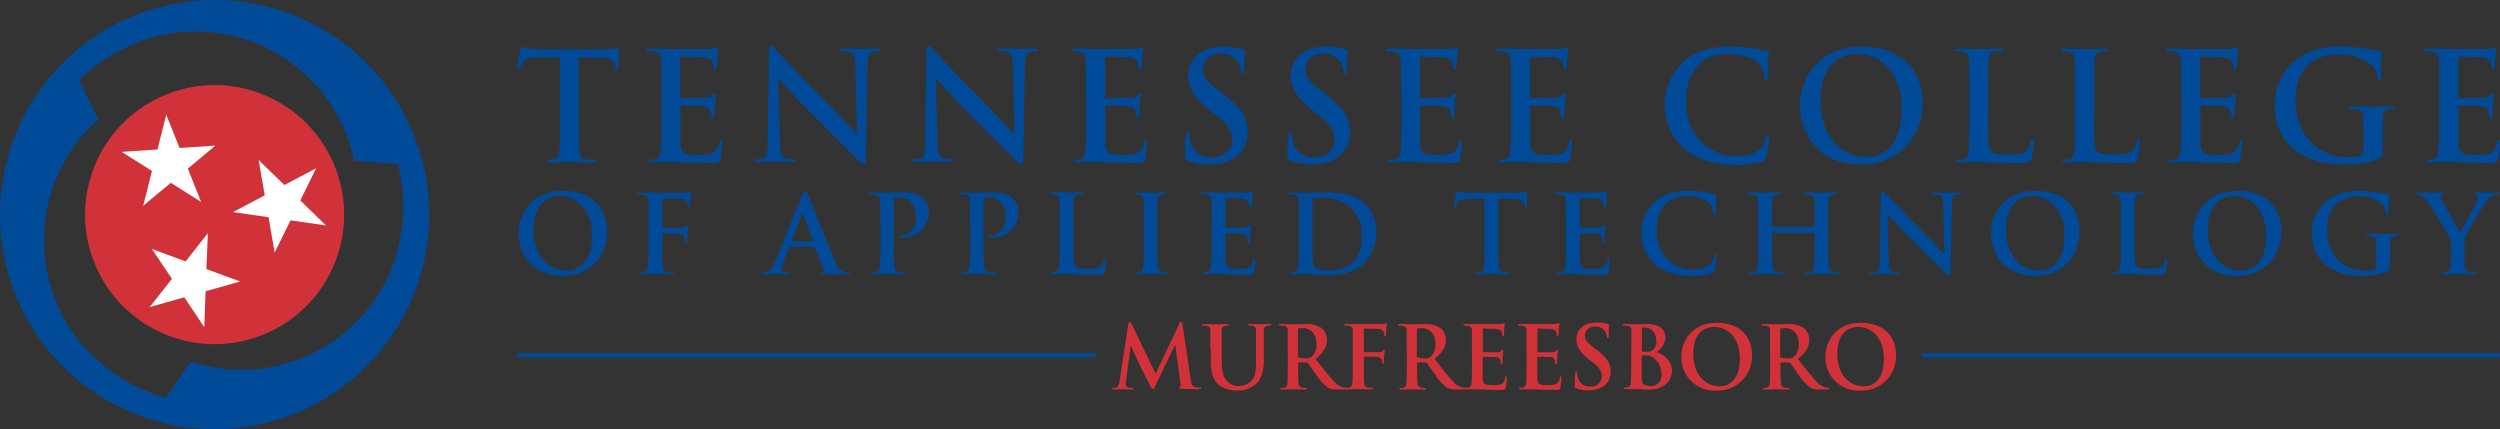 <svg id="Layer_1" data-name="Layer 1" xmlns="http://www.w3.org/2000/svg" viewBox="0 0 605.75 104.01">
    <rect x="0" y="0" width="605.75" height="104.01" fill="#333333" stroke="none"/>
    <defs>
        <style>
            .cls-1 {
                fill: #d13239;
            }

            .cls-2 {
                fill: #004a97;
            }

            .cls-3 {
                fill: #fff;
            }
        </style>
    </defs>
    <title>logo-murfreesboro</title>
    <path class="cls-1"
        d="M370.25,358.23a0.52,0.52,0,0,1,.36-0.54c0.17,0,.29.1,0.56,0.65l5.72,11.81,5.69-12a0.65,0.65,0,0,1,.46-0.5c0.19,0,.31.21,0.38,0.65l1.91,12.94c0.19,1.32.4,1.93,1,2.11a4.18,4.18,0,0,0,1.3.21c0.19,0,.33,0,0.33.15s-0.25.23-.54,0.23c-0.52,0-3.41-.06-4.25-0.12-0.48,0-.61-0.1-0.61-0.23a0.28,0.28,0,0,1,.23-0.23,0.9,0.9,0,0,0,.1-0.9l-1.26-9.21h-0.08l-4.56,9.5c-0.48,1-.59,1.17-0.77,1.17a2,2,0,0,1-.73-1c-0.5-1-2.16-4.17-2.41-4.75s-1.44-3.08-2.18-4.65h-0.08l-1.09,8.33a8.25,8.25,0,0,0-.06,1,0.68,0.68,0,0,0,.63.67,4,4,0,0,0,.88.1c0.17,0,.31,0,0.31.15s-0.19.23-.5,0.23c-0.88,0-1.82-.06-2.2-0.06s-1.4.06-2.07,0.06c-0.21,0-.38,0-0.38-0.23s0.13-.15.33-0.15a2.7,2.7,0,0,0,.63-0.06c0.59-.13.75-0.94,0.86-1.65Z"
        transform="translate(-96.88 -279.63)" />
    <path class="cls-1"
        d="M390.14,364.22c0-3.18,0-3.77,0-4.44a1,1,0,0,0-.9-1.19,4.28,4.28,0,0,0-.82-0.06c-0.23,0-.36,0-0.36-0.19s0.15-.19.46-0.19c1.11,0,2.43.06,3.06,0.06s1.82-.06,2.58-0.06c0.31,0,.46,0,0.46.19s-0.13.19-.33,0.19a3.14,3.14,0,0,0-.61.06,1,1,0,0,0-.77,1.19c0,0.67,0,1.26,0,4.44v2.93c0,3,.61,4.31,1.63,5.15a3.87,3.87,0,0,0,2.62.86A4.1,4.1,0,0,0,400,372c1.15-1.15,1.21-3,1.21-5.19v-2.62c0-3.18,0-3.77,0-4.44a1,1,0,0,0-.9-1.19,4,4,0,0,0-.75-0.06c-0.23,0-.36,0-0.36-0.19s0.15-.19.44-0.19c1.07,0,2.39.06,2.41,0.06,0.25,0,1.57-.06,2.39-0.06,0.29,0,.44,0,0.44.19s-0.13.19-.38,0.19a3.14,3.14,0,0,0-.61.06,1,1,0,0,0-.78,1.19c0,0.67,0,1.26,0,4.44v2.24c0,2.32-.23,4.79-2,6.3a6.24,6.24,0,0,1-4.35,1.51,6.73,6.73,0,0,1-4.65-1.44c-1.07-1-1.86-2.51-1.86-5.55v-3.06Z"
        transform="translate(-96.88 -279.63)" />
    <path class="cls-1"
        d="M408.88,364.22c0-3.18,0-3.77,0-4.44a1,1,0,0,0-.9-1.19,4.29,4.29,0,0,0-.82-0.06c-0.23,0-.36,0-0.36-0.19s0.15-.19.46-0.19c1.11,0,2.43.06,2.87,0.06,0.71,0,2.3-.06,3-0.06a6.7,6.7,0,0,1,3.85.9,3.63,3.63,0,0,1,1.42,2.87c0,1.55-.65,3-2.76,4.69,1.86,2.34,3.31,4.21,4.54,5.51a4.16,4.16,0,0,0,2.34,1.42,3.29,3.29,0,0,0,.59.06c0.17,0,.25.06,0.25,0.17s-0.15.21-.4,0.21h-2a4.26,4.26,0,0,1-2.24-.4,10.11,10.11,0,0,1-2.87-3.08c-0.84-1.15-1.8-2.58-2.07-2.89a0.44,0.44,0,0,0-.38-0.15l-1.82,0a0.15,0.15,0,0,0-.17.17v0.29c0,1.95,0,3.6.11,4.48a1,1,0,0,0,.82,1.15,9.57,9.57,0,0,0,1,.08c0.17,0,.25.06,0.25,0.17s-0.15.21-.42,0.21c-1.21,0-2.76-.06-3.08-0.06s-1.72.06-2.55,0.06c-0.27,0-.42-0.06-0.42-0.21s0.08-.17.33-0.17a3.41,3.41,0,0,0,.75-0.08,1.12,1.12,0,0,0,.61-1.15c0.1-.88.1-2.53,0.1-4.46v-3.68Zm2.47,1.65a0.32,0.32,0,0,0,.19.38,5.51,5.51,0,0,0,1.59.21,2.09,2.09,0,0,0,1.49-.36,3.69,3.69,0,0,0,1.24-3.14c0-3-2-3.83-3.2-3.83a4.6,4.6,0,0,0-1.11.08,0.25,0.25,0,0,0-.19.29v6.36Z"
        transform="translate(-96.88 -279.63)" />
    <path class="cls-1"
        d="M427.33,367.9c0,2,0,3.58.11,4.46a1,1,0,0,0,.82,1.15,8.77,8.77,0,0,0,1,.08c0.27,0,.36.06,0.36,0.17s-0.15.21-.46,0.21c-1.32,0-2.64-.06-3.18-0.06s-1.86.06-2.66,0.06c-0.29,0-.44,0-0.44-0.21s0.08-.17.31-0.17a3.41,3.41,0,0,0,.75-0.08,1.12,1.12,0,0,0,.61-1.15c0.1-.88.1-2.45,0.1-4.46v-3.68c0-3.18,0-3.77,0-4.44a1,1,0,0,0-.9-1.19,4.28,4.28,0,0,0-.82-0.06c-0.21,0-.36,0-0.36-0.17s0.17-.21.48-0.21l1.7,0,1.32,0c0.8,0,5,0,5.53,0a4.05,4.05,0,0,0,.86-0.08,1.32,1.32,0,0,1,.33-0.13,0.17,0.17,0,0,1,.15.19c0,0.15-.11.4-0.17,0.94,0,0.21-.06,1.44-0.1,1.7s-0.06.29-.21,0.29-0.19-.1-0.21-0.33a2.06,2.06,0,0,0-.12-0.79,1.51,1.51,0,0,0-1.38-.63l-3.22-.06c-0.12,0-.19.06-0.19,0.29v5.23c0,0.13,0,.19.15,0.19l2.68,0c0.36,0,.65,0,0.94,0a1.1,1.1,0,0,0,.9-0.38,0.36,0.36,0,0,1,.27-0.21c0.08,0,.13.06,0.13,0.19s-0.1.65-.17,1.3c0,0.42-.08,1.38-0.08,1.53s0,0.4-.21.4-0.17-.15-0.17-0.29a2.3,2.3,0,0,0-.13-0.65,1.23,1.23,0,0,0-1.07-.75c-0.52-.06-2.74-0.06-3.1-0.06-0.1,0-.15,0-0.15.19v1.7Z"
        transform="translate(-96.88 -279.63)" />
    <path class="cls-1"
        d="M437.71,364.22c0-3.18,0-3.77,0-4.44a1,1,0,0,0-.9-1.19,4.28,4.28,0,0,0-.82-0.06c-0.23,0-.36,0-0.36-0.19s0.15-.19.46-0.19c1.11,0,2.43.06,2.87,0.06,0.71,0,2.3-.06,3-0.06a6.69,6.69,0,0,1,3.85.9,3.63,3.63,0,0,1,1.42,2.87c0,1.55-.65,3-2.76,4.69,1.86,2.34,3.31,4.21,4.54,5.51a4.17,4.17,0,0,0,2.34,1.42,3.29,3.29,0,0,0,.59.06c0.17,0,.25.06,0.25,0.17s-0.15.21-.4,0.21h-2a4.26,4.26,0,0,1-2.24-.4,10.11,10.11,0,0,1-2.87-3.08c-0.84-1.15-1.8-2.58-2.07-2.89a0.44,0.44,0,0,0-.38-0.15l-1.82,0a0.15,0.15,0,0,0-.17.17v0.29c0,1.95,0,3.6.11,4.48a1,1,0,0,0,.82,1.15,9.57,9.57,0,0,0,1,.08c0.17,0,.25.06,0.25,0.17s-0.15.21-.42,0.21c-1.21,0-2.76-.06-3.08-0.06s-1.72.06-2.55,0.06c-0.27,0-.42-0.06-0.42-0.21s0.08-.17.33-0.17a3.42,3.42,0,0,0,.75-0.08,1.12,1.12,0,0,0,.61-1.15c0.1-.88.1-2.53,0.1-4.46v-3.68Zm2.47,1.65a0.32,0.32,0,0,0,.19.38,5.53,5.53,0,0,0,1.59.21,2.09,2.09,0,0,0,1.49-.36,3.69,3.69,0,0,0,1.23-3.14c0-3-2-3.83-3.2-3.83a4.62,4.62,0,0,0-1.11.08,0.25,0.25,0,0,0-.19.29v6.36Z"
        transform="translate(-96.88 -279.63)" />
    <path class="cls-1"
        d="M453.52,364.22c0-3.18,0-3.77,0-4.44a1,1,0,0,0-.9-1.19,4.28,4.28,0,0,0-.82-0.06c-0.23,0-.36,0-0.36-0.19s0.15-.19.46-0.19l1.7,0,1.32,0c0.67,0,4.84,0,5.23,0a8.11,8.11,0,0,0,.9-0.12,1.93,1.93,0,0,1,.33-0.08c0.11,0,.13.08,0.13,0.19a13.53,13.53,0,0,0-.17,1.36c0,0.21-.06,1.13-0.1,1.38a0.23,0.23,0,0,1-.21.23c-0.15,0-.19-0.1-0.19-0.29a2.23,2.23,0,0,0-.13-0.75c-0.15-.38-0.36-0.63-1.4-0.75-0.36,0-2.55-.08-3-0.08-0.1,0-.15.06-0.15,0.21v5.3c0,0.15,0,.23.15,0.23,0.46,0,2.87,0,3.35,0a1.46,1.46,0,0,0,1-.31,0.59,0.59,0,0,1,.34-0.27,0.14,0.14,0,0,1,.15.17c0,0.13-.08.46-0.17,1.53,0,0.42-.08,1.26-0.08,1.4s0,0.4-.19.4a0.17,0.17,0,0,1-.19-0.19,5.65,5.65,0,0,0-.08-0.75,1.13,1.13,0,0,0-1.17-.82c-0.4,0-2.47-.06-3-0.06-0.11,0-.13.08-0.13,0.21v1.65c0,0.71,0,2.64,0,3.25,0,1.44.38,1.76,2.51,1.76a5.31,5.31,0,0,0,2-.25,1.77,1.77,0,0,0,.94-1.55c0-.23.08-0.31,0.23-0.31s0.17,0.17.17,0.38a16.42,16.42,0,0,1-.27,2.32c-0.15.55-.33,0.55-1.13,0.55-1.57,0-2.72,0-3.62-.06s-1.55-.06-2.18-0.06c-0.23,0-.69,0-1.19,0s-1,0-1.44,0-0.42-.06-0.42-0.21,0.08-.17.33-0.17a3.41,3.41,0,0,0,.75-0.08,1.12,1.12,0,0,0,.61-1.15c0.1-.88.1-2.53,0.1-4.46v-3.68Z"
        transform="translate(-96.88 -279.63)" />
    <path class="cls-1"
        d="M466.75,364.22c0-3.18,0-3.77,0-4.44a1,1,0,0,0-.9-1.19,4.28,4.28,0,0,0-.82-0.06c-0.23,0-.36,0-0.36-0.19s0.15-.19.46-0.19l1.7,0,1.32,0c0.67,0,4.83,0,5.23,0a8.11,8.11,0,0,0,.9-0.12,1.93,1.93,0,0,1,.34-0.08c0.11,0,.13.08,0.13,0.19a13.39,13.39,0,0,0-.17,1.36c0,0.21-.06,1.13-0.11,1.38a0.23,0.23,0,0,1-.21.23c-0.15,0-.19-0.1-0.19-0.29a2.23,2.23,0,0,0-.13-0.75c-0.15-.38-0.36-0.63-1.4-0.75-0.36,0-2.55-.08-3-0.08-0.1,0-.15.06-0.15,0.21v5.3c0,0.15,0,.23.15,0.23,0.46,0,2.87,0,3.35,0a1.46,1.46,0,0,0,1-.31,0.59,0.59,0,0,1,.33-0.27,0.14,0.14,0,0,1,.15.17c0,0.13-.08.46-0.17,1.53,0,0.42-.08,1.26-0.08,1.4s0,0.4-.19.4a0.17,0.17,0,0,1-.19-0.19,5.65,5.65,0,0,0-.08-0.75,1.13,1.13,0,0,0-1.17-.82c-0.4,0-2.47-.06-3-0.06-0.1,0-.12.08-0.12,0.21v1.65c0,0.71,0,2.64,0,3.25,0,1.44.38,1.76,2.51,1.76a5.31,5.31,0,0,0,2-.25,1.77,1.77,0,0,0,.94-1.55c0-.23.08-0.31,0.23-0.31s0.17,0.17.17,0.38a16.42,16.42,0,0,1-.27,2.32c-0.15.55-.33,0.55-1.13,0.55-1.57,0-2.72,0-3.62-.06s-1.55-.06-2.18-0.06c-0.23,0-.69,0-1.19,0s-1,0-1.44,0-0.42-.06-0.42-0.21,0.08-.17.33-0.17a3.42,3.42,0,0,0,.75-0.08,1.12,1.12,0,0,0,.61-1.15c0.1-.88.1-2.53,0.1-4.46v-3.68Z"
        transform="translate(-96.88 -279.63)" />
    <path class="cls-1"
        d="M478.83,373.72a0.58,0.58,0,0,1-.4-0.71c0-1.15.08-2.41,0.11-2.74s0.08-.54.25-0.54,0.21,0.19.21,0.36a4.43,4.43,0,0,0,.19,1.07,2.89,2.89,0,0,0,3,2.11,2.54,2.54,0,0,0,2.8-2.39c0-1-.31-2-2.05-3.35l-1-.75c-2.3-1.8-3.1-3.27-3.1-5,0-2.3,1.93-4,4.84-4a10.13,10.13,0,0,1,2.78.36,0.28,0.28,0,0,1,.29.25c0,0.27-.08.88-0.08,2.51,0,0.46-.06.63-0.23,0.63s-0.21-.13-0.21-0.38a2.53,2.53,0,0,0-.54-1.38,2.65,2.65,0,0,0-2.28-1,2.2,2.2,0,0,0-2.49,2.16c0,1,.48,1.7,2.22,3l0.59,0.44c2.53,1.91,3.43,3.35,3.43,5.34a4.22,4.22,0,0,1-2,3.64,6,6,0,0,1-3.33.86A7.25,7.25,0,0,1,478.83,373.72Z"
        transform="translate(-96.88 -279.63)" />
    <path class="cls-1"
        d="M492.17,364.22c0-3.18,0-3.77,0-4.44a1,1,0,0,0-.9-1.19,4.28,4.28,0,0,0-.82-0.06c-0.23,0-.36,0-0.36-0.19s0.15-.19.46-0.19c1.11,0,2.43.06,2.85,0.06,1,0,1.84-.06,2.55-0.06,3.79,0,4.46,2,4.46,3.14a4.56,4.56,0,0,1-2.13,3.66C500,365.54,502,367,502,369.47c0,2.24-1.74,4.56-5.59,4.56-0.25,0-.86,0-1.46-0.06s-1.26-.06-1.57-0.06-0.69,0-1.19,0-1,0-1.44,0-0.42-.06-0.42-0.21,0.08-.17.33-0.17a3.42,3.42,0,0,0,.75-0.08,1.12,1.12,0,0,0,.61-1.15c0.1-.88.1-2.53,0.1-4.46v-3.68Zm2.51,0.36a0.19,0.19,0,0,0,.15.23,5.11,5.11,0,0,0,1,.06,2.13,2.13,0,0,0,1.51-.4,2.73,2.73,0,0,0,.86-2.22c0-1.4-.82-3.24-2.62-3.24a3.47,3.47,0,0,0-.69,0c-0.15,0-.19.13-0.19,0.36v5.17Zm2.76,1.67a3,3,0,0,0-1.74-.5c-0.38,0-.59,0-0.9,0a0.12,0.12,0,0,0-.13.15v5c0,1.38.06,1.74,0.73,2a3.76,3.76,0,0,0,1.53.25,2.44,2.44,0,0,0,2.53-2.68A5,5,0,0,0,497.44,366.25Z"
        transform="translate(-96.88 -279.63)" />
    <path class="cls-1"
        d="M504.27,366.06c0-3.58,2.37-8.21,8.65-8.21,5.21,0,8.46,3,8.46,7.83a8.28,8.28,0,0,1-8.67,8.58A8,8,0,0,1,504.27,366.06Zm14.17,0.4c0-4.69-2.7-7.6-6.13-7.6-2.41,0-5.15,1.34-5.15,6.55,0,4.35,2.41,7.81,6.43,7.81C515,373.22,518.44,372.51,518.44,366.46Z"
        transform="translate(-96.88 -279.63)" />
    <path class="cls-1"
        d="M525.75,364.22c0-3.18,0-3.77,0-4.44a1,1,0,0,0-.9-1.19,4.28,4.28,0,0,0-.82-0.06c-0.23,0-.36,0-0.36-0.19s0.15-.19.46-0.19c1.11,0,2.43.06,2.87,0.06,0.71,0,2.3-.06,3-0.06a6.69,6.69,0,0,1,3.85.9,3.63,3.63,0,0,1,1.42,2.87c0,1.55-.65,3-2.76,4.69,1.86,2.34,3.31,4.21,4.54,5.51a4.17,4.17,0,0,0,2.34,1.42,3.29,3.29,0,0,0,.59.06c0.17,0,.25.06,0.25,0.17s-0.15.21-.4,0.21h-2a4.26,4.26,0,0,1-2.24-.4,10.11,10.11,0,0,1-2.87-3.08c-0.84-1.15-1.8-2.58-2.07-2.89a0.44,0.44,0,0,0-.38-0.15l-1.82,0a0.15,0.15,0,0,0-.17.17v0.29c0,1.95,0,3.6.11,4.48a1,1,0,0,0,.82,1.15,9.57,9.57,0,0,0,1,.08c0.17,0,.25.06,0.25,0.17s-0.15.21-.42,0.21c-1.21,0-2.76-.06-3.08-0.06s-1.72.06-2.55,0.06c-0.27,0-.42-0.06-0.42-0.21s0.08-.17.33-0.17a3.41,3.41,0,0,0,.75-0.08,1.12,1.12,0,0,0,.61-1.15c0.1-.88.1-2.53,0.1-4.46v-3.68Zm2.47,1.65a0.32,0.32,0,0,0,.19.38,5.53,5.53,0,0,0,1.59.21,2.09,2.09,0,0,0,1.49-.36,3.69,3.69,0,0,0,1.23-3.14c0-3-2-3.83-3.2-3.83a4.62,4.62,0,0,0-1.11.08,0.25,0.25,0,0,0-.19.29v6.36Z"
        transform="translate(-96.88 -279.63)" />
    <path class="cls-1"
        d="M539.17,366.06c0-3.58,2.37-8.21,8.65-8.21,5.21,0,8.46,3,8.46,7.83a8.28,8.28,0,0,1-8.67,8.58A8,8,0,0,1,539.17,366.06Zm14.17,0.4c0-4.69-2.7-7.6-6.13-7.6-2.41,0-5.15,1.34-5.15,6.55,0,4.35,2.41,7.81,6.43,7.81C550,373.22,553.34,372.51,553.34,366.46Z"
        transform="translate(-96.88 -279.63)" />
    <path class="cls-2"
        d="M232.49,293.48l-5.42.15c-2.11.07-3,.25-3.53,1.06a4.29,4.29,0,0,0-.62,1.28,0.44,0.44,0,0,1-.4.44c-0.25,0-.33-0.18-0.33-0.58,0-.58.69-3.9,0.76-4.19,0.11-.47.22-0.69,0.44-0.69a8.48,8.48,0,0,0,1.56.44c1.06,0.11,2.44.18,3.64,0.18H243a17.52,17.52,0,0,0,2.51-.18,8.9,8.9,0,0,1,1-.18c0.25,0,.29.22,0.29,0.76,0,0.76-.11,3.28-0.11,4.22,0,0.36-.11.58-0.33,0.58S246,296.58,246,296l0-.4c-0.07-.95-1.06-2-4.3-2l-4.59-.11v14.93c0,3.35,0,6.22.18,7.79,0.11,1,.33,1.82,1.42,2a15.27,15.27,0,0,0,1.86.15c0.4,0,.58.11,0.58,0.29s-0.29.36-.69,0.36c-2.4,0-4.7-.11-5.72-0.11-0.84,0-3.13.11-4.59,0.11-0.47,0-.73-0.11-0.73-0.36s0.15-.29.58-0.29a5.9,5.9,0,0,0,1.31-.15c0.73-.15.95-0.95,1.06-2,0.18-1.53.18-4.4,0.18-7.75V293.48Z"
        transform="translate(-96.88 -279.63)" />
    <path class="cls-2"
        d="M257.14,302c0-5.54,0-6.55-.07-7.72s-0.37-1.82-1.57-2.08a7.41,7.41,0,0,0-1.42-.11c-0.4,0-.62-0.07-0.62-0.33s0.25-.33.8-0.33c1,0,2,0,2.95,0s1.79,0.07,2.29.07c1.16,0,8.41,0,9.1,0a14.2,14.2,0,0,0,1.57-.22,3.48,3.48,0,0,1,.58-0.15c0.18,0,.22.15,0.22,0.33a22.62,22.62,0,0,0-.29,2.37c0,0.37-.11,2-0.18,2.4a0.39,0.39,0,0,1-.36.4c-0.25,0-.33-0.18-0.33-0.51a3.92,3.92,0,0,0-.22-1.31c-0.25-.65-0.62-1.09-2.44-1.31-0.62-.07-4.44-0.14-5.17-0.14-0.18,0-.25.11-0.25,0.36V303c0,0.25,0,.4.25,0.4,0.8,0,5,0,5.83-.07a2.54,2.54,0,0,0,1.75-.55,1,1,0,0,1,.58-0.47,0.24,0.24,0,0,1,.25.29c0,0.22-.15.8-0.29,2.66,0,0.73-.15,2.18-0.15,2.44s0,0.69-.33.69a0.29,0.29,0,0,1-.33-0.33,9.65,9.65,0,0,0-.15-1.31c-0.18-.73-0.69-1.27-2-1.42-0.69-.07-4.3-0.11-5.17-0.11-0.18,0-.22.15-0.22,0.37v2.88c0,1.24,0,4.59,0,5.64,0.07,2.51.66,3.06,4.37,3.06a9.29,9.29,0,0,0,3.42-.43c0.95-.44,1.38-1.2,1.64-2.7,0.07-.4.14-0.55,0.4-0.55s0.29,0.29.29,0.66a28.5,28.5,0,0,1-.47,4c-0.25.95-.58,0.95-2,0.95-2.73,0-4.73-.07-6.3-0.11s-2.69-.11-3.79-0.11c-0.4,0-1.2,0-2.07,0s-1.79.07-2.51,0.07c-0.47,0-.73-0.11-0.73-0.36s0.15-.29.58-0.29a5.93,5.93,0,0,0,1.31-.15c0.73-.15.91-0.95,1.05-2,0.18-1.53.18-4.4,0.18-7.75V302Z"
        transform="translate(-96.88 -279.63)" />
    <path class="cls-2"
        d="M285.83,314c0.07,2.84.55,3.79,1.27,4a5.78,5.78,0,0,0,1.89.26c0.4,0,.62.07,0.62,0.29s-0.33.36-.84,0.36c-2.37,0-3.82-.11-4.51-0.11-0.33,0-2,.11-3.93.11-0.47,0-.8,0-0.8-0.36s0.22-.29.58-0.29a6.42,6.42,0,0,0,1.64-.18c0.95-.29,1.09-1.35,1.13-4.51l0.33-21.56c0-.73.11-1.24,0.47-1.24s0.73,0.47,1.35,1.13c0.44,0.47,6,6.41,11.29,11.69,2.47,2.48,7.39,7.72,8,8.3h0.18l-0.36-16.35c0-2.22-.37-2.91-1.24-3.28a6,6,0,0,0-1.93-.22c-0.44,0-.58-0.11-0.58-0.33s0.4-.33.95-0.33c1.89,0,3.64.11,4.41,0.11,0.4,0,1.78-.11,3.57-0.11,0.47,0,.84,0,0.84.33s-0.22.33-.66,0.33a4,4,0,0,0-1.09.11c-1,.29-1.31,1.05-1.35,3.09l-0.4,23c0,0.8-.14,1.13-0.47,1.13a2.2,2.2,0,0,1-1.24-.8c-2.29-2.18-7-7-10.74-10.71-4-3.93-8-8.48-8.67-9.17h-0.11Z"
        transform="translate(-96.88 -279.63)" />
    <path class="cls-2"
        d="M324,314c0.07,2.84.55,3.79,1.27,4a5.78,5.78,0,0,0,1.89.26c0.4,0,.62.07,0.62,0.29s-0.33.36-.84,0.36c-2.37,0-3.83-.11-4.52-0.11-0.33,0-2,.11-3.93.11-0.47,0-.8,0-0.8-0.36s0.22-.29.58-0.29a6.43,6.43,0,0,0,1.64-.18c0.95-.29,1.09-1.35,1.13-4.51l0.33-21.56c0-.73.11-1.24,0.47-1.24s0.73,0.47,1.35,1.13c0.44,0.47,6,6.41,11.29,11.69,2.48,2.48,7.39,7.72,8,8.3h0.18l-0.36-16.35c0-2.22-.36-2.91-1.24-3.28a5.94,5.94,0,0,0-1.93-.22c-0.44,0-.58-0.11-0.58-0.33s0.4-.33.95-0.33c1.89,0,3.64.11,4.41,0.11,0.4,0,1.78-.11,3.57-0.11,0.47,0,.84,0,0.84.33s-0.22.33-.65,0.33a4,4,0,0,0-1.09.11c-1,.29-1.31,1.05-1.35,3.09l-0.4,23c0,0.8-.15,1.13-0.47,1.13a2.21,2.21,0,0,1-1.24-.8c-2.29-2.18-7-7-10.74-10.71-4-3.93-8-8.48-8.67-9.17h-0.11Z"
        transform="translate(-96.88 -279.63)" />
    <path class="cls-2"
        d="M360,302c0-5.54,0-6.55-.07-7.72s-0.36-1.82-1.56-2.08a7.44,7.44,0,0,0-1.42-.11c-0.4,0-.62-0.07-0.62-0.33s0.25-.33.8-0.33c1,0,2,0,3,0s1.78,0.07,2.29.07c1.17,0,8.41,0,9.1,0a14.2,14.2,0,0,0,1.57-.22,3.48,3.48,0,0,1,.58-0.15c0.18,0,.22.15,0.22,0.33a23.65,23.65,0,0,0-.29,2.37c0,0.37-.11,2-0.18,2.4a0.4,0.4,0,0,1-.37.4c-0.25,0-.33-0.18-0.33-0.51a3.94,3.94,0,0,0-.22-1.31c-0.25-.65-0.62-1.09-2.44-1.31-0.62-.07-4.44-0.14-5.17-0.14-0.18,0-.25.11-0.25,0.36V303c0,0.25,0,.4.25,0.4,0.8,0,5,0,5.83-.07a2.54,2.54,0,0,0,1.75-.55,1,1,0,0,1,.58-0.47,0.24,0.24,0,0,1,.25.29c0,0.22-.14.8-0.29,2.66,0,0.73-.14,2.18-0.14,2.44s0,0.69-.33.69a0.29,0.29,0,0,1-.33-0.33,9.8,9.8,0,0,0-.14-1.31c-0.18-.73-0.69-1.27-2-1.42-0.69-.07-4.3-0.11-5.17-0.11-0.18,0-.22.15-0.22,0.37v2.88c0,1.24,0,4.59,0,5.64,0.07,2.51.66,3.06,4.37,3.06a9.27,9.27,0,0,0,3.42-.43c0.95-.44,1.38-1.2,1.64-2.7,0.07-.4.15-0.55,0.4-0.55s0.29,0.29.29,0.66a28.43,28.43,0,0,1-.47,4c-0.25.95-.58,0.95-2,0.95-2.73,0-4.73-.07-6.3-0.11s-2.69-.11-3.79-0.11c-0.4,0-1.2,0-2.08,0s-1.78.07-2.51,0.07c-0.47,0-.73-0.11-0.73-0.36s0.15-.29.58-0.29a5.92,5.92,0,0,0,1.31-.15c0.73-.15.91-0.95,1.06-2,0.18-1.53.18-4.4,0.18-7.75V302Z"
        transform="translate(-96.88 -279.63)" />
    <path class="cls-2"
        d="M384.69,318.54a1,1,0,0,1-.69-1.24c0-2,.15-4.19.18-4.77s0.15-.95.44-0.95,0.36,0.33.36,0.62a7.65,7.65,0,0,0,.33,1.86,5,5,0,0,0,5.21,3.68c3.28,0,4.88-2.22,4.88-4.15s-0.55-3.46-3.57-5.83l-1.68-1.31c-4-3.13-5.39-5.68-5.39-8.63,0-4,3.35-6.88,8.41-6.88a17.62,17.62,0,0,1,4.84.62,0.49,0.49,0,0,1,.51.44c0,0.47-.14,1.53-0.14,4.37,0,0.8-.11,1.09-0.4,1.09s-0.36-.22-0.36-0.66a4.42,4.42,0,0,0-.95-2.4,4.61,4.61,0,0,0-4-1.78c-2.7,0-4.33,1.57-4.33,3.75,0,1.67.84,2.95,3.86,5.24l1,0.76c4.4,3.31,6,5.83,6,9.28a7.34,7.34,0,0,1-3.42,6.34,10.52,10.52,0,0,1-5.79,1.49A12.59,12.59,0,0,1,384.69,318.54Z"
        transform="translate(-96.88 -279.63)" />
    <path class="cls-2"
        d="M409.52,318.54a1,1,0,0,1-.69-1.24c0-2,.14-4.19.18-4.77s0.15-.95.44-0.95,0.37,0.33.37,0.62a7.61,7.61,0,0,0,.33,1.86,5,5,0,0,0,5.21,3.68c3.28,0,4.88-2.22,4.88-4.15s-0.55-3.46-3.57-5.83L415,306.45c-4-3.13-5.39-5.68-5.39-8.63,0-4,3.35-6.88,8.41-6.88a17.61,17.61,0,0,1,4.84.62,0.49,0.49,0,0,1,.51.44c0,0.47-.15,1.53-0.15,4.37,0,0.8-.11,1.09-0.4,1.09s-0.37-.22-0.37-0.66a4.41,4.41,0,0,0-.95-2.4,4.61,4.61,0,0,0-4-1.78c-2.7,0-4.33,1.57-4.33,3.75,0,1.67.84,2.95,3.86,5.24l1,0.76c4.41,3.31,6,5.83,6,9.28a7.34,7.34,0,0,1-3.42,6.34,10.52,10.52,0,0,1-5.79,1.49A12.59,12.59,0,0,1,409.52,318.54Z"
        transform="translate(-96.88 -279.63)" />
    <path class="cls-2"
        d="M436.35,302c0-5.54,0-6.55-.07-7.72s-0.37-1.82-1.56-2.08a7.45,7.45,0,0,0-1.42-.11c-0.4,0-.62-0.07-0.62-0.33s0.25-.33.8-0.33c1,0,2,0,2.95,0s1.78,0.07,2.29.07c1.17,0,8.41,0,9.1,0a14.15,14.15,0,0,0,1.57-.22,3.56,3.56,0,0,1,.58-0.15c0.18,0,.22.15,0.22,0.33a23.4,23.4,0,0,0-.29,2.37c0,0.37-.11,2-0.18,2.4a0.4,0.4,0,0,1-.37.4c-0.25,0-.33-0.18-0.33-0.51a3.86,3.86,0,0,0-.22-1.31c-0.25-.65-0.62-1.09-2.44-1.31-0.62-.07-4.44-0.14-5.17-0.14-0.18,0-.25.11-0.25,0.36V303c0,0.25,0,.4.25,0.4,0.8,0,5,0,5.82-.07a2.53,2.53,0,0,0,1.75-.55,1,1,0,0,1,.58-0.47,0.24,0.24,0,0,1,.25.29c0,0.22-.14.8-0.29,2.66,0,0.73-.14,2.18-0.14,2.44s0,0.69-.33.69a0.29,0.29,0,0,1-.33-0.33,9.39,9.39,0,0,0-.15-1.31c-0.18-.73-0.69-1.27-2-1.42-0.69-.07-4.29-0.11-5.17-0.11-0.18,0-.22.15-0.22,0.37v2.88c0,1.24,0,4.59,0,5.64,0.07,2.51.65,3.06,4.37,3.06a9.27,9.27,0,0,0,3.42-.43c0.95-.44,1.38-1.2,1.64-2.7,0.07-.4.15-0.55,0.4-0.55s0.29,0.29.29,0.66a28.14,28.14,0,0,1-.47,4c-0.25.95-.58,0.95-2,0.95-2.73,0-4.73-.07-6.3-0.11s-2.7-.11-3.79-0.11c-0.4,0-1.2,0-2.08,0S434.68,319,434,319c-0.47,0-.73-0.11-0.73-0.36s0.15-.29.58-0.29a5.92,5.92,0,0,0,1.31-.15c0.73-.15.91-0.95,1.06-2,0.18-1.53.18-4.4,0.18-7.75V302Z"
        transform="translate(-96.88 -279.63)" />
    <path class="cls-2"
        d="M463,302c0-5.54,0-6.55-.07-7.72s-0.36-1.82-1.57-2.08a7.41,7.41,0,0,0-1.42-.11c-0.4,0-.62-0.07-0.62-0.33s0.25-.33.8-0.33c1,0,2,0,3,0s1.78,0.07,2.29.07c1.17,0,8.41,0,9.1,0a14.2,14.2,0,0,0,1.57-.22,3.51,3.51,0,0,1,.58-0.15c0.18,0,.22.15,0.22,0.33a22.84,22.84,0,0,0-.29,2.37c0,0.37-.11,2-0.18,2.4a0.4,0.4,0,0,1-.36.4c-0.26,0-.33-0.18-0.33-0.51a3.92,3.92,0,0,0-.22-1.31c-0.25-.65-0.62-1.09-2.44-1.31-0.62-.07-4.44-0.14-5.17-0.14-0.18,0-.26.11-0.26,0.36V303c0,0.25,0,.4.26,0.4,0.8,0,5,0,5.82-.07a2.54,2.54,0,0,0,1.75-.55,1,1,0,0,1,.58-0.47,0.24,0.24,0,0,1,.25.29c0,0.22-.15.8-0.29,2.66,0,0.73-.15,2.18-0.15,2.44s0,0.69-.33.69a0.29,0.29,0,0,1-.33-0.33,9.39,9.39,0,0,0-.15-1.31c-0.18-.73-0.69-1.27-2-1.42-0.69-.07-4.29-0.11-5.17-0.11-0.18,0-.22.15-0.22,0.37v2.88c0,1.24,0,4.59,0,5.64,0.07,2.51.66,3.06,4.37,3.06a9.27,9.27,0,0,0,3.42-.43c0.95-.44,1.38-1.2,1.64-2.7,0.07-.4.15-0.55,0.4-0.55s0.29,0.29.29,0.66a28.14,28.14,0,0,1-.47,4c-0.25.95-.58,0.95-2,0.95-2.73,0-4.73-.07-6.3-0.11s-2.69-.11-3.78-0.11c-0.4,0-1.2,0-2.08,0s-1.79.07-2.51,0.07c-0.47,0-.73-0.11-0.73-0.36s0.14-.29.58-0.29a5.94,5.94,0,0,0,1.31-.15c0.73-.15.91-0.95,1.05-2,0.18-1.53.18-4.4,0.18-7.75V302Z"
        transform="translate(-96.88 -279.63)" />
    <path class="cls-2"
        d="M504.77,315.52a14.42,14.42,0,0,1-.26-20.72c2.62-2.4,6.08-3.86,11.51-3.86a36.14,36.14,0,0,1,5.28.36c1.38,0.18,2.55.51,3.64,0.62a0.48,0.48,0,0,1,.55.44c0,0.29-.11.73-0.18,2s0,3.21-.11,3.93c0,0.54-.11.84-0.44,0.84s-0.36-.29-0.36-0.8A5.19,5.19,0,0,0,523,295c-1.2-1.28-4-2.26-7.39-2.26-3.17,0-5.24.8-6.85,2.26-2.66,2.44-3.35,5.9-3.35,9.43,0,8.67,6.59,13,11.47,13,3.24,0,5.21-.36,6.66-2a6,6,0,0,0,1.24-2.4c0.11-.58.18-0.73,0.47-0.73s0.33,0.25.33,0.55a34.44,34.44,0,0,1-.8,4.84,1.29,1.29,0,0,1-.95,1.06,21.06,21.06,0,0,1-6.55.84C512.27,319.48,508.09,318.39,504.77,315.52Z"
        transform="translate(-96.88 -279.63)" />
    <path class="cls-2"
        d="M533,305.21c0-6.23,4.12-14.27,15-14.27,9.06,0,14.71,5.28,14.71,13.62s-5.82,14.93-15.07,14.93C537.25,319.48,533,311.65,533,305.21Zm24.65,0.69c0-8.16-4.7-13.22-10.67-13.22-4.18,0-9,2.33-9,11.4,0,7.57,4.19,13.58,11.18,13.58C551.78,317.66,557.68,316.43,557.68,305.9Z"
        transform="translate(-96.88 -279.63)" />
    <path class="cls-2"
        d="M578.58,308.42c0,4.66,0,7.17.76,7.83s1.57,0.8,4.41.8c1.93,0,3.35,0,4.26-1a4.5,4.5,0,0,0,.95-2.18c0-.33.11-0.55,0.4-0.55s0.29,0.18.29,0.62a28.67,28.67,0,0,1-.55,4.19c-0.22.8-.4,1-2.29,1-2.62,0-4.52-.07-6.16-0.11s-2.95-.11-4.44-0.11c-0.4,0-1.21,0-2.08,0s-1.78.07-2.51,0.07c-0.47,0-.73-0.11-0.73-0.36s0.15-.29.58-0.29a5.92,5.92,0,0,0,1.31-.15c0.73-.15.91-0.95,1.06-2,0.18-1.53.18-4.4,0.18-7.75V302c0-5.54,0-6.55-.07-7.72s-0.37-1.82-1.56-2.08a5.36,5.36,0,0,0-1.2-.11c-0.4,0-.62-0.07-0.62-0.33s0.26-.33.8-0.33c1.71,0,4,.11,5,0.11s3.53-.11,5-0.11c0.51,0,.76.07,0.76,0.33s-0.22.33-.66,0.33a9.57,9.57,0,0,0-1.42.11c-1,.18-1.27.8-1.35,2.08s-0.07,2.18-.07,7.72v6.41Z"
        transform="translate(-96.88 -279.63)" />
    <path class="cls-2"
        d="M604.25,308.42c0,4.66,0,7.17.76,7.83s1.57,0.8,4.41.8c1.93,0,3.35,0,4.26-1a4.53,4.53,0,0,0,.95-2.18c0-.33.11-0.55,0.4-0.55s0.29,0.18.29,0.62a29.13,29.13,0,0,1-.54,4.19c-0.22.8-.4,1-2.3,1-2.62,0-4.51-.07-6.15-0.11s-2.95-.11-4.44-0.11c-0.4,0-1.2,0-2.08,0S598,319,597.29,319c-0.47,0-.73-0.11-0.73-0.36s0.14-.29.58-0.29a5.88,5.88,0,0,0,1.31-.15c0.73-.15.91-0.95,1.06-2,0.18-1.53.18-4.4,0.18-7.75V302c0-5.54,0-6.55-.07-7.72s-0.36-1.82-1.56-2.08a5.38,5.38,0,0,0-1.2-.11c-0.4,0-.62-0.07-0.62-0.33s0.26-.33.8-0.33c1.71,0,4,.11,5,0.11s3.53-.11,5-0.11c0.51,0,.76.07,0.76,0.33s-0.22.33-.66,0.33a9.58,9.58,0,0,0-1.42.11c-1,.18-1.27.8-1.35,2.08s-0.07,2.18-.07,7.72v6.41Z"
        transform="translate(-96.88 -279.63)" />
    <path class="cls-2"
        d="M625.37,302c0-5.54,0-6.55-.07-7.72s-0.37-1.82-1.57-2.08a7.4,7.4,0,0,0-1.42-.11c-0.4,0-.62-0.07-0.62-0.33s0.26-.33.8-0.33c1,0,2,0,3,0s1.78,0.07,2.29.07c1.16,0,8.41,0,9.1,0a14.28,14.28,0,0,0,1.57-.22,3.48,3.48,0,0,1,.58-0.15c0.18,0,.22.15,0.22,0.33a22.54,22.54,0,0,0-.29,2.37c0,0.37-.11,2-0.18,2.4a0.4,0.4,0,0,1-.37.4c-0.26,0-.33-0.18-0.33-0.51a3.92,3.92,0,0,0-.22-1.31c-0.25-.65-0.62-1.09-2.44-1.31-0.62-.07-4.45-0.14-5.17-0.14-0.18,0-.25.11-0.25,0.36V303c0,0.25,0,.4.25,0.4,0.8,0,5,0,5.83-.07a2.54,2.54,0,0,0,1.75-.55,1,1,0,0,1,.58-0.47,0.24,0.24,0,0,1,.25.29c0,0.22-.14.8-0.29,2.66,0,0.73-.15,2.18-0.15,2.44s0,0.69-.33.69a0.29,0.29,0,0,1-.33-0.33,9.8,9.8,0,0,0-.14-1.31c-0.18-.73-0.69-1.27-2-1.42-0.69-.07-4.3-0.11-5.17-0.11-0.18,0-.22.15-0.22,0.37v2.88c0,1.24,0,4.59,0,5.64,0.07,2.51.65,3.06,4.37,3.06a9.28,9.28,0,0,0,3.42-.43c0.95-.44,1.38-1.2,1.64-2.7,0.07-.4.14-0.55,0.4-0.55s0.29,0.29.29,0.66a28.57,28.57,0,0,1-.47,4c-0.25.95-.58,0.95-2,0.95-2.73,0-4.73-.07-6.3-0.11s-2.7-.11-3.79-0.11c-0.4,0-1.2,0-2.08,0S623.69,319,623,319c-0.47,0-.73-0.11-0.73-0.36s0.14-.29.58-0.29a5.93,5.93,0,0,0,1.31-.15c0.73-.15.91-0.95,1.06-2,0.18-1.53.18-4.4,0.18-7.75V302Z"
        transform="translate(-96.88 -279.63)" />
    <path class="cls-2"
        d="M674.12,316.54c0,1,0,1.05-.47,1.31-2.37,1.24-5.93,1.64-8.77,1.64-8.92,0-16.82-4.22-16.82-14.27a13.61,13.61,0,0,1,6.33-11.91,17.64,17.64,0,0,1,9.8-2.37,44,44,0,0,1,6.44.58,23.86,23.86,0,0,0,2.88.4c0.44,0,.51.18,0.51,0.44a49.61,49.61,0,0,0-.25,6c0,0.58-.11.77-0.4,0.77s-0.33-.18-0.37-0.47a5.12,5.12,0,0,0-1.24-3,11.63,11.63,0,0,0-8.12-2.84,10.49,10.49,0,0,0-7.21,2.26c-2,1.71-3.35,4.44-3.35,8.92,0,7.83,5,13.69,12.67,13.69a8.06,8.06,0,0,0,3.1-.4,1.29,1.29,0,0,0,.69-1.35v-3.42c0-1.82,0-3.2,0-4.29s-0.36-1.82-1.56-2.08a7.58,7.58,0,0,0-1.42-.11c-0.33,0-.54-0.07-0.54-0.29s0.25-.36.76-0.36c1.9,0,4.19.11,5.28,0.11s3.06-.11,4.26-0.11c0.47,0,.73.07,0.73,0.36s-0.22.29-.47,0.29a5.75,5.75,0,0,0-1,.11c-1,.18-1.35.8-1.38,2.08,0,1.09,0,2.55,0,4.37v4Z"
        transform="translate(-96.88 -279.63)" />
    <path class="cls-2"
        d="M687.92,302c0-5.54,0-6.55-.07-7.72s-0.37-1.82-1.57-2.08a7.39,7.39,0,0,0-1.42-.11c-0.4,0-.62-0.07-0.62-0.33s0.25-.33.8-0.33c1,0,2,0,2.95,0s1.79,0.07,2.3.07c1.16,0,8.41,0,9.1,0a14.08,14.08,0,0,0,1.57-.22,3.52,3.52,0,0,1,.58-0.15c0.18,0,.22.15,0.22,0.33a22.72,22.72,0,0,0-.29,2.37c0,0.37-.11,2-0.18,2.4a0.39,0.39,0,0,1-.36.4c-0.25,0-.33-0.18-0.33-0.51a3.87,3.87,0,0,0-.22-1.31c-0.25-.65-0.62-1.09-2.44-1.31-0.62-.07-4.44-0.14-5.17-0.14-0.18,0-.25.11-0.25,0.36V303c0,0.25,0,.4.25,0.4,0.8,0,5,0,5.82-.07a2.53,2.53,0,0,0,1.75-.55,1,1,0,0,1,.58-0.47,0.24,0.24,0,0,1,.25.29c0,0.22-.14.8-0.29,2.66,0,0.73-.14,2.18-0.14,2.44s0,0.69-.33.69a0.29,0.29,0,0,1-.33-0.33,9.53,9.53,0,0,0-.15-1.31c-0.18-.73-0.69-1.27-2-1.42-0.69-.07-4.3-0.11-5.17-0.11-0.18,0-.22.15-0.22,0.37v2.88c0,1.24,0,4.59,0,5.64,0.07,2.51.65,3.06,4.37,3.06a9.28,9.28,0,0,0,3.42-.43c0.95-.44,1.38-1.2,1.64-2.7,0.07-.4.15-0.55,0.4-0.55s0.29,0.29.29,0.66a28.72,28.72,0,0,1-.47,4c-0.26.95-.58,0.95-2,0.95-2.73,0-4.73-.07-6.3-0.11s-2.69-.11-3.79-0.11c-0.4,0-1.2,0-2.08,0s-1.78.07-2.51,0.07c-0.47,0-.73-0.11-0.73-0.36s0.15-.29.58-0.29a5.91,5.91,0,0,0,1.31-.15c0.73-.15.91-0.95,1.05-2,0.19-1.53.19-4.4,0.19-7.75V302Z"
        transform="translate(-96.88 -279.63)" />
    <polygon class="cls-2" points="465.62 86.57 465.62 85.58 605.75 85.58 605.75 86.57 465.62 86.57 465.62 86.57" />
    <polygon class="cls-2" points="125.31 86.57 125.31 85.58 265.62 85.58 265.62 86.57 125.31 86.57 125.31 86.57" />
    <path class="cls-2"
        d="M222.52,336.18c0-4.49,3-10.3,10.85-10.3,6.54,0,10.61,3.81,10.61,9.83s-4.2,10.77-10.88,10.77C225.56,346.48,222.52,340.83,222.52,336.18Zm17.79,0.5c0-5.89-3.39-9.54-7.7-9.54-3,0-6.46,1.68-6.46,8.22,0,5.46,3,9.8,8.06,9.8C236,345.17,240.3,344.28,240.3,336.68Z"
        transform="translate(-96.88 -279.63)" />
    <path class="cls-2"
        d="M257.31,338.5c0,2.52,0,4.49.13,5.6,0.08,0.76.24,1.34,1,1.45a11.22,11.22,0,0,0,1.31.1c0.34,0,.45.08,0.45,0.21s-0.18.26-.58,0.26c-1.65,0-3.31-.08-4-0.08s-2.34.08-3.34,0.08c-0.37,0-.55-0.05-0.55-0.26s0.1-.21.39-0.21a4.33,4.33,0,0,0,.95-0.1c0.53-.11.66-0.68,0.76-1.45C254,343,254,341,254,338.5v-4.62c0-4,0-4.73-.05-5.57a1.29,1.29,0,0,0-1.13-1.5,5.48,5.48,0,0,0-1-.08c-0.26,0-.45-0.05-0.45-0.21s0.21-.26.6-0.26l2.13,0c0.68,0,1.29.05,1.66,0.05,1,0,6.33,0,6.94,0a5.19,5.19,0,0,0,1.08-.11,1.67,1.67,0,0,1,.42-0.16,0.21,0.21,0,0,1,.18.24c0,0.18-.13.5-0.21,1.18,0,0.26-.08,1.81-0.13,2.13s-0.08.37-.26,0.37-0.24-.13-0.26-0.42a2.57,2.57,0,0,0-.16-1,1.9,1.9,0,0,0-1.73-.79l-4-.08c-0.16,0-.24.08-0.24,0.37v6.57c0,0.16,0,.24.18,0.24l3.36,0c0.45,0,.81,0,1.18,0a1.37,1.37,0,0,0,1.13-.47,0.46,0.46,0,0,1,.34-0.26c0.11,0,.16.08,0.16,0.24s-0.13.81-.21,1.63c-0.05.53-.11,1.73-0.11,1.92s0,0.5-.26.5-0.21-.18-0.21-0.37a2.89,2.89,0,0,0-.16-0.81,1.54,1.54,0,0,0-1.34-.95c-0.66-.08-3.44-0.08-3.89-0.08-0.13,0-.18.05-0.18,0.24v2.13Z"
        transform="translate(-96.88 -279.63)" />
    <path class="cls-2"
        d="M288.31,339.42a0.23,0.23,0,0,0-.24.21l-1.42,3.6a5.09,5.09,0,0,0-.39,1.6c0,0.47.24,0.81,1.05,0.81h0.39c0.32,0,.39.05,0.39,0.21s-0.16.26-.45,0.26c-0.84,0-2-.08-2.78-0.08-0.29,0-1.73.08-3.1,0.08-0.34,0-.5-0.05-0.5-0.26s0.1-.21.31-0.21a7.93,7.93,0,0,0,.81-0.05c1.21-.16,1.71-1.05,2.23-2.36l6.59-16.29c0.32-.76.47-1.05,0.74-1.05a1,1,0,0,1,.66.84c0.63,1.45,4.83,12,6.52,15.95,1,2.36,1.76,2.73,2.31,2.86a5.82,5.82,0,0,0,1.1.1c0.21,0,.34,0,0.34.21s-0.24.26-1.21,0.26-2.86,0-5-.05c-0.47,0-.79,0-0.79-0.21s0.11-.21.37-0.24a0.43,0.43,0,0,0,.24-0.6l-2.1-5.41a0.25,0.25,0,0,0-.26-0.18h-5.86Zm5.36-1.31c0.13,0,.16-0.08.13-0.16l-2.36-6.46a0.26,0.26,0,0,0-.13-0.24,0.28,0.28,0,0,0-.16.24l-2.42,6.44c0,0.11,0,.18.1,0.18h4.83Z"
        transform="translate(-96.88 -279.63)" />
    <path class="cls-2"
        d="M310.18,333.87c0-4,0-4.73-.05-5.57a1.29,1.29,0,0,0-1.13-1.5,5.47,5.47,0,0,0-1-.08c-0.29,0-.45-0.05-0.45-0.24s0.18-.24.58-0.24c1.39,0,3,.08,3.78.08,1.08,0,2.6-.08,3.81-0.08,3.28,0,4.47,1.1,4.89,1.5a4.56,4.56,0,0,1,1.31,3.13,6.18,6.18,0,0,1-6.46,6.36,4,4,0,0,1-.55,0,0.29,0.29,0,0,1-.32-0.24c0-.21.18-0.29,0.74-0.29,1.47,0,3.52-1.66,3.52-4.34a5.05,5.05,0,0,0-1.55-3.94,3.9,3.9,0,0,0-2.63-1,3.75,3.75,0,0,0-1,.11,0.48,0.48,0,0,0-.21.5V338.5c0,2.42,0,4.49.13,5.62,0.08,0.74.24,1.31,1,1.42a11.23,11.23,0,0,0,1.34.1c0.29,0,.42.08,0.42,0.21s-0.21.26-.5,0.26c-1.73,0-3.39-.08-4.07-0.08s-2.26.08-3.31,0.08c-0.34,0-.53-0.08-0.53-0.26s0.11-.21.42-0.21a4.34,4.34,0,0,0,.95-0.1c0.53-.11.66-0.68,0.76-1.45,0.13-1.1.13-3.18,0.13-5.6v-4.62Z"
        transform="translate(-96.88 -279.63)" />
    <path class="cls-2"
        d="M331.91,333.87c0-4,0-4.73-.05-5.57a1.29,1.29,0,0,0-1.13-1.5,5.47,5.47,0,0,0-1-.08c-0.29,0-.45-0.05-0.45-0.24s0.18-.24.58-0.24c1.39,0,3,.08,3.78.08,1.08,0,2.6-.08,3.81-0.08,3.28,0,4.47,1.1,4.89,1.5a4.56,4.56,0,0,1,1.31,3.13,6.18,6.18,0,0,1-6.46,6.36,4,4,0,0,1-.55,0,0.29,0.29,0,0,1-.31-0.24c0-.21.18-0.29,0.74-0.29,1.47,0,3.52-1.66,3.52-4.34a5.05,5.05,0,0,0-1.55-3.94,3.9,3.9,0,0,0-2.63-1,3.74,3.74,0,0,0-1,.11,0.48,0.48,0,0,0-.21.5V338.5c0,2.42,0,4.49.13,5.62,0.08,0.74.24,1.31,1,1.42a11.22,11.22,0,0,0,1.34.1c0.29,0,.42.08,0.42,0.21s-0.21.26-.5,0.26c-1.73,0-3.39-.08-4.07-0.08s-2.26.08-3.31,0.08c-0.34,0-.53-0.08-0.53-0.26s0.11-.21.42-0.21a4.34,4.34,0,0,0,.95-0.1c0.53-.11.66-0.68,0.76-1.45,0.13-1.1.13-3.18,0.13-5.6v-4.62Z"
        transform="translate(-96.88 -279.63)" />
    <path class="cls-2"
        d="M356.93,338.5c0,3.36,0,5.18.55,5.65s1.13,0.58,3.18.58c1.39,0,2.42,0,3.07-.74a3.29,3.29,0,0,0,.68-1.58c0-.24.08-0.39,0.29-0.39s0.21,0.13.21,0.45a20.68,20.68,0,0,1-.39,3c-0.16.58-.29,0.71-1.65,0.71-1.89,0-3.26-.05-4.44-0.08s-2.13-.08-3.21-0.08c-0.29,0-.87,0-1.5,0s-1.29.05-1.81,0.05c-0.34,0-.53-0.08-0.53-0.26s0.11-.21.42-0.21a4.34,4.34,0,0,0,.95-0.1c0.53-.11.66-0.68,0.76-1.45,0.13-1.1.13-3.18,0.13-5.6v-4.62c0-4,0-4.73-.05-5.57a1.29,1.29,0,0,0-1.13-1.5,4,4,0,0,0-.87-0.08c-0.29,0-.45-0.05-0.45-0.24s0.18-.24.58-0.24c1.23,0,2.89.08,3.6,0.08s2.55-.08,3.57-0.08c0.37,0,.55.05,0.55,0.24s-0.16.24-.47,0.24a7.09,7.09,0,0,0-1,.08c-0.71.13-.92,0.58-1,1.5s-0.05,1.58-.05,5.57v4.62Z"
        transform="translate(-96.88 -279.63)" />
    <path class="cls-2"
        d="M374.06,333.87c0-4,0-4.73-.05-5.57s-0.32-1.34-.89-1.47a3.71,3.71,0,0,0-.95-0.11c-0.26,0-.42-0.05-0.42-0.26s0.21-.21.63-0.21c1,0,2.65.08,3.41,0.08s2.21-.08,3.21-0.08c0.34,0,.55.05,0.55,0.21s-0.16.26-.42,0.26a4.51,4.51,0,0,0-.79.08c-0.71.13-.92,0.58-1,1.5s-0.05,1.58-.05,5.57v4.62c0,2.55,0,4.62.11,5.75a1.16,1.16,0,0,0,1.05,1.29,11.23,11.23,0,0,0,1.34.1c0.29,0,.42.08,0.42,0.21s-0.21.26-.5,0.26c-1.73,0-3.39-.08-4.1-0.08s-2.26.08-3.31,0.08c-0.34,0-.53-0.08-0.53-0.26s0.11-.21.42-0.21a4.34,4.34,0,0,0,.95-0.1c0.53-.11.68-0.55,0.76-1.31,0.13-1.1.13-3.18,0.13-5.73v-4.62Z"
        transform="translate(-96.88 -279.63)" />
    <path class="cls-2"
        d="M390.46,333.87c0-4,0-4.73-.05-5.57a1.29,1.29,0,0,0-1.13-1.5,5.47,5.47,0,0,0-1-.08c-0.29,0-.45-0.05-0.45-0.24s0.18-.24.58-0.24l2.13,0c0.68,0,1.29.05,1.65,0.05,0.84,0,6.07,0,6.57,0a10.39,10.39,0,0,0,1.13-.16,2.46,2.46,0,0,1,.42-0.11c0.13,0,.16.11,0.16,0.24a16.69,16.69,0,0,0-.21,1.71c0,0.26-.08,1.42-0.13,1.73a0.29,0.29,0,0,1-.26.29c-0.18,0-.24-0.13-0.24-0.37a2.8,2.8,0,0,0-.16-0.95c-0.18-.47-0.45-0.79-1.76-0.95-0.45-.05-3.2-0.1-3.73-0.1-0.13,0-.18.08-0.18,0.26v6.65c0,0.18,0,.29.18,0.29,0.58,0,3.6,0,4.2-.05a1.83,1.83,0,0,0,1.26-.39,0.73,0.73,0,0,1,.42-0.34,0.17,0.17,0,0,1,.18.21c0,0.16-.1.58-0.21,1.92,0,0.53-.11,1.58-0.11,1.76s0,0.5-.24.5a0.21,0.21,0,0,1-.24-0.24,7.2,7.2,0,0,0-.11-0.95,1.42,1.42,0,0,0-1.47-1c-0.5-.05-3.1-0.08-3.73-0.08-0.13,0-.16.1-0.16,0.26v2.08c0,0.89,0,3.31,0,4.07,0.05,1.81.47,2.21,3.15,2.21a6.66,6.66,0,0,0,2.47-.32,2.22,2.22,0,0,0,1.18-1.94c0.05-.29.1-0.39,0.29-0.39s0.21,0.21.21,0.47a20.52,20.52,0,0,1-.34,2.92c-0.18.68-.42,0.68-1.42,0.68-2,0-3.41-.05-4.54-0.08S392.82,346,392,346c-0.29,0-.87,0-1.5,0s-1.29.05-1.81,0.05c-0.34,0-.53-0.08-0.53-0.26s0.11-.21.42-0.21a4.34,4.34,0,0,0,.95-0.1c0.53-.11.66-0.68,0.76-1.45,0.13-1.1.13-3.18,0.13-5.6v-4.62Z"
        transform="translate(-96.88 -279.63)" />
    <path class="cls-2"
        d="M411.59,333.87c0-4,0-4.73-.05-5.57a1.29,1.29,0,0,0-1.13-1.5,5.49,5.49,0,0,0-1-.08c-0.29,0-.45-0.05-0.45-0.24s0.18-.24.58-0.24c1.39,0,3,.08,3.78.08s2.47-.08,4-0.08c3.28,0,7.67,0,10.53,3a9.39,9.39,0,0,1,2.55,6.67,10.44,10.44,0,0,1-2.86,7.33c-1.21,1.23-3.94,3.1-8.8,3.1-0.95,0-2-.08-3-0.16s-1.92-.16-2.57-0.16c-0.29,0-.87,0-1.5,0s-1.29.05-1.81,0.05c-0.34,0-.53-0.08-0.53-0.26s0.11-.21.42-0.21a4.35,4.35,0,0,0,.95-0.1c0.53-.11.66-0.68,0.76-1.45,0.13-1.1.13-3.18,0.13-5.6v-4.62Zm3.28,2.89c0,2.79,0,4.81.05,5.31a5.77,5.77,0,0,0,.29,2c0.34,0.5,1.37,1.05,3.44,1.05,2.68,0,4.47-.53,6-1.89s2.21-3.84,2.21-6.54a8.93,8.93,0,0,0-2.52-6.57,10.41,10.41,0,0,0-7.46-2.63,7,7,0,0,0-1.71.18,0.48,0.48,0,0,0-.31.53c0,0.89,0,3.18,0,5.25v3.31Z"
        transform="translate(-96.88 -279.63)" />
    <path class="cls-2"
        d="M456.6,327.72l-3.91.11c-1.52.05-2.15,0.18-2.55,0.76a3.14,3.14,0,0,0-.45.92,0.31,0.31,0,0,1-.29.31c-0.18,0-.24-0.13-0.24-0.42s0.5-2.81.55-3,0.16-.5.32-0.5a6.08,6.08,0,0,0,1.13.32c0.76,0.08,1.76.13,2.63,0.13h10.4a12.57,12.57,0,0,0,1.81-.13,6.19,6.19,0,0,1,.71-0.13c0.18,0,.21.16,0.21,0.55,0,0.55-.08,2.37-0.08,3,0,0.26-.08.42-0.24,0.42s-0.26-.13-0.29-0.52l0-.29c-0.05-.68-0.76-1.42-3.1-1.47l-3.31-.08V338.5c0,2.42,0,4.49.13,5.62,0.08,0.74.24,1.31,1,1.42a11.24,11.24,0,0,0,1.34.1c0.29,0,.42.08,0.42,0.21s-0.21.26-.5,0.26c-1.73,0-3.39-.08-4.12-0.08s-2.26.08-3.31,0.08c-0.34,0-.53-0.08-0.53-0.26s0.11-.21.42-0.21a4.35,4.35,0,0,0,.95-0.1c0.53-.11.68-0.68,0.76-1.45,0.13-1.1.13-3.18,0.13-5.6V327.72Z"
        transform="translate(-96.88 -279.63)" />
    <path class="cls-2"
        d="M476.29,333.87c0-4,0-4.73-.05-5.57a1.29,1.29,0,0,0-1.13-1.5,5.49,5.49,0,0,0-1-.08c-0.29,0-.45-0.05-0.45-0.24s0.18-.24.58-0.24l2.13,0c0.68,0,1.29.05,1.65,0.05,0.84,0,6.07,0,6.57,0a10.36,10.36,0,0,0,1.13-.16,2.46,2.46,0,0,1,.42-0.11c0.13,0,.16.11,0.16,0.24a16.9,16.9,0,0,0-.21,1.71c0,0.26-.08,1.42-0.13,1.73a0.29,0.29,0,0,1-.26.29c-0.18,0-.24-0.13-0.24-0.37a2.8,2.8,0,0,0-.16-0.95c-0.18-.47-0.45-0.79-1.76-0.95-0.45-.05-3.21-0.1-3.73-0.1-0.13,0-.18.08-0.18,0.26v6.65c0,0.18,0,.29.18,0.29,0.58,0,3.6,0,4.2-.05a1.83,1.83,0,0,0,1.26-.39,0.74,0.74,0,0,1,.42-0.34,0.17,0.17,0,0,1,.18.21c0,0.16-.11.58-0.21,1.92,0,0.53-.1,1.58-0.1,1.76s0,0.5-.24.5a0.21,0.21,0,0,1-.24-0.24,7,7,0,0,0-.1-0.95,1.42,1.42,0,0,0-1.47-1c-0.5-.05-3.1-0.08-3.73-0.08-0.13,0-.16.1-0.16,0.26v2.08c0,0.89,0,3.31,0,4.07,0.05,1.81.47,2.21,3.15,2.21a6.66,6.66,0,0,0,2.47-.32,2.22,2.22,0,0,0,1.18-1.94c0.05-.29.1-0.39,0.29-0.39s0.21,0.21.21,0.47a20.52,20.52,0,0,1-.34,2.92c-0.18.68-.42,0.68-1.42,0.68-2,0-3.42-.05-4.54-0.08s-1.94-.08-2.73-0.08c-0.29,0-.87,0-1.5,0s-1.29.05-1.81,0.05c-0.34,0-.53-0.08-0.53-0.26s0.11-.21.42-0.21a4.35,4.35,0,0,0,.95-0.1c0.53-.11.66-0.68,0.76-1.45,0.13-1.1.13-3.18,0.13-5.6v-4.62Z"
        transform="translate(-96.88 -279.63)" />
    <path class="cls-2"
        d="M497.81,343.62a10.41,10.41,0,0,1-.18-14.95c1.89-1.73,4.39-2.78,8.3-2.78a25.89,25.89,0,0,1,3.81.26c1,0.13,1.84.37,2.63,0.45a0.34,0.34,0,0,1,.39.31c0,0.21-.08.53-0.13,1.45s0,2.31-.08,2.84-0.08.6-.32,0.6-0.26-.21-0.26-0.58a3.75,3.75,0,0,0-1-2.42c-0.87-.92-2.92-1.63-5.33-1.63a6.85,6.85,0,0,0-4.94,1.63c-1.92,1.76-2.42,4.26-2.42,6.8,0,6.25,4.75,9.35,8.28,9.35,2.34,0,3.76-.26,4.81-1.47a4.38,4.38,0,0,0,.89-1.73c0.08-.42.13-0.53,0.34-0.53s0.24,0.18.24,0.39a24.82,24.82,0,0,1-.58,3.49,0.93,0.93,0,0,1-.68.76,15.2,15.2,0,0,1-4.73.6C503.22,346.48,500.2,345.69,497.81,343.62Z"
        transform="translate(-96.88 -279.63)" />
    <path class="cls-2"
        d="M536.43,334.61a0.16,0.16,0,0,0,.16-0.18v-0.55c0-4,0-4.73-.05-5.57a1.29,1.29,0,0,0-1.13-1.5,5.47,5.47,0,0,0-1-.08c-0.29,0-.45-0.05-0.45-0.24s0.18-.24.55-0.24c1.42,0,3.07.08,3.78,0.08s2.29-.08,3.31-0.08c0.37,0,.55.05,0.55,0.24s-0.16.24-.47,0.24a4.77,4.77,0,0,0-.76.08c-0.71.13-.92,0.58-1,1.5s-0.05,1.58-.05,5.57v4.62c0,2.42,0,4.49.13,5.62,0.08,0.74.24,1.31,1,1.42a11.24,11.24,0,0,0,1.34.1c0.29,0,.42.08,0.42,0.21s-0.21.26-.53,0.26c-1.71,0-3.36-.08-4.1-0.08s-2.26.08-3.28,0.08c-0.37,0-.55-0.08-0.55-0.26s0.11-.21.42-0.21a4.34,4.34,0,0,0,.95-0.1c0.53-.11.66-0.68,0.76-1.45,0.13-1.1.13-3.18,0.13-5.6v-2.31a0.15,0.15,0,0,0-.16-0.16h-10a0.14,0.14,0,0,0-.16.16v2.31c0,2.42,0,4.49.13,5.62,0.08,0.74.24,1.31,1,1.42a11.2,11.2,0,0,0,1.34.1c0.29,0,.42.08,0.42,0.21s-0.21.26-.53,0.26c-1.71,0-3.36-.08-4.1-0.08s-2.26.08-3.31,0.08c-0.34,0-.53-0.08-0.53-0.26s0.1-.21.42-0.21a4.33,4.33,0,0,0,.95-0.1c0.53-.11.66-0.68,0.76-1.45,0.13-1.1.13-3.18,0.13-5.6v-4.62c0-4,0-4.73-.05-5.57a1.29,1.29,0,0,0-1.13-1.5,5.47,5.47,0,0,0-1-.08c-0.29,0-.45-0.05-0.45-0.24s0.18-.24.55-0.24c1.42,0,3.07.08,3.78,0.08s2.29-.08,3.31-0.08c0.37,0,.55.05,0.55,0.24s-0.16.24-.47,0.24a4.75,4.75,0,0,0-.76.08c-0.71.13-.92,0.58-1,1.5s-0.05,1.58-.05,5.57v0.55a0.16,0.16,0,0,0,.16.18h10Z"
        transform="translate(-96.88 -279.63)" />
    <path class="cls-2"
        d="M554.49,342.54c0.05,2,.39,2.73.92,2.92a4.16,4.16,0,0,0,1.37.18c0.29,0,.45.05,0.45,0.21s-0.24.26-.6,0.26c-1.71,0-2.76-.08-3.26-0.08-0.24,0-1.47.08-2.84,0.08-0.34,0-.58,0-0.58-0.26s0.16-.21.42-0.21a4.65,4.65,0,0,0,1.18-.13c0.68-.21.79-1,0.81-3.26l0.24-15.47c0-.53.08-0.89,0.34-0.89a2,2,0,0,1,1,.81c0.32,0.34,4.31,4.54,8.14,8.35,1.79,1.79,5.33,5.57,5.78,6H568l-0.26-11.8c0-1.6-.26-2.1-0.89-2.36a4.28,4.28,0,0,0-1.39-.16c-0.32,0-.42-0.08-0.42-0.24s0.29-.24.68-0.24c1.37,0,2.63.08,3.18,0.08,0.29,0,1.29-.08,2.57-0.08,0.34,0,.6,0,0.6.24s-0.16.24-.47,0.24a2.88,2.88,0,0,0-.79.08c-0.74.21-.95,0.76-1,2.23l-0.29,16.58c0,0.58-.11.81-0.34,0.81a1.58,1.58,0,0,1-.89-0.58c-1.66-1.58-5-5-7.75-7.72s-5.78-6-6.25-6.54H554.2Z"
        transform="translate(-96.88 -279.63)" />
    <path class="cls-2"
        d="M579.29,336.18c0-4.49,3-10.3,10.85-10.3,6.54,0,10.61,3.81,10.61,9.83s-4.2,10.77-10.88,10.77C582.34,346.48,579.29,340.83,579.29,336.18Zm17.79,0.5c0-5.89-3.39-9.54-7.7-9.54-3,0-6.46,1.68-6.46,8.22,0,5.46,3,9.8,8.07,9.8C592.82,345.17,597.08,344.28,597.08,336.68Z"
        transform="translate(-96.88 -279.63)" />
    <path class="cls-2"
        d="M614.06,338.5c0,3.36,0,5.18.55,5.65s1.13,0.58,3.18.58c1.39,0,2.42,0,3.07-.74a3.3,3.3,0,0,0,.68-1.58c0-.24.08-0.39,0.29-0.39s0.21,0.13.21,0.45a20.75,20.75,0,0,1-.39,3c-0.16.58-.29,0.71-1.66,0.71-1.89,0-3.26-.05-4.44-0.08s-2.13-.08-3.2-0.08c-0.29,0-.87,0-1.5,0s-1.29.05-1.81,0.05c-0.34,0-.53-0.08-0.53-0.26s0.11-.21.42-0.21a4.34,4.34,0,0,0,.95-0.1c0.53-.11.66-0.68,0.76-1.45,0.13-1.1.13-3.18,0.13-5.6v-4.62c0-4,0-4.73-.05-5.57a1.29,1.29,0,0,0-1.13-1.5,4,4,0,0,0-.87-0.08c-0.29,0-.45-0.05-0.45-0.24s0.18-.24.58-0.24c1.23,0,2.89.08,3.6,0.08s2.55-.08,3.57-0.08c0.37,0,.55.05,0.55,0.24s-0.16.24-.47,0.24a7.07,7.07,0,0,0-1,.08c-0.71.13-.92,0.58-1,1.5s-0.05,1.58-.05,5.57v4.62Z"
        transform="translate(-96.88 -279.63)" />
    <path class="cls-2"
        d="M628.2,336.18c0-4.49,3-10.3,10.85-10.3,6.54,0,10.61,3.81,10.61,9.83s-4.2,10.77-10.88,10.77C631.25,346.48,628.2,340.83,628.2,336.18Zm17.79,0.5c0-5.89-3.39-9.54-7.7-9.54-3,0-6.46,1.68-6.46,8.22,0,5.46,3,9.8,8.07,9.8C641.73,345.17,646,344.28,646,336.68Z"
        transform="translate(-96.88 -279.63)" />
    <path class="cls-2"
        d="M675.89,344.35c0,0.71,0,.76-0.34.95a14.86,14.86,0,0,1-6.33,1.18c-6.44,0-12.14-3-12.14-10.3a9.82,9.82,0,0,1,4.57-8.59,12.73,12.73,0,0,1,7.07-1.71,31.54,31.54,0,0,1,4.65.42,17.48,17.48,0,0,0,2.08.29c0.31,0,.37.13,0.37,0.31a35.51,35.51,0,0,0-.18,4.31c0,0.42-.08.55-0.29,0.55s-0.24-.13-0.26-0.34a3.68,3.68,0,0,0-.89-2.18,8.41,8.41,0,0,0-5.86-2,7.58,7.58,0,0,0-5.2,1.63c-1.47,1.23-2.42,3.21-2.42,6.44,0,5.65,3.6,9.88,9.14,9.88a5.81,5.81,0,0,0,2.23-.29,0.93,0.93,0,0,0,.5-1v-2.47c0-1.31,0-2.31,0-3.1a1.27,1.27,0,0,0-1.13-1.5,5.4,5.4,0,0,0-1-.08c-0.24,0-.39-0.05-0.39-0.21s0.18-.26.55-0.26c1.37,0,3,.08,3.81.08s2.21-.08,3.07-0.08c0.34,0,.53.05,0.53,0.26s-0.16.21-.34,0.21a4.09,4.09,0,0,0-.71.08c-0.71.13-1,.58-1,1.5s0,1.84,0,3.15v2.89Z"
        transform="translate(-96.88 -279.63)" />
    <path class="cls-2"
        d="M690.69,339.31a5.58,5.58,0,0,0-.6-2.76c-0.18-.42-3.71-6.2-4.62-7.57a6.41,6.41,0,0,0-1.81-1.92,2.67,2.67,0,0,0-1.1-.34c-0.21,0-.39-0.05-0.39-0.24s0.18-.24.5-0.24c0.47,0,2.44.08,3.31,0.08,0.55,0,1.63-.08,2.81-0.08,0.26,0,.39.08,0.39,0.24s-0.18.18-.58,0.29a0.47,0.47,0,0,0-.37.47,2.43,2.43,0,0,0,.31.89c0.37,0.79,4,7.12,4.47,7.86,0.26-.63,3.57-6.41,3.94-7.22a3.41,3.41,0,0,0,.37-1.37,0.63,0.63,0,0,0-.55-0.66,0.49,0.49,0,0,1-.47-0.26c0-.18.13-0.24,0.45-0.24,0.87,0,1.71.08,2.47,0.08,0.58,0,2.31-.08,2.81-0.08,0.29,0,.47.05,0.47,0.21s-0.21.26-.5,0.26a2.86,2.86,0,0,0-1.16.31,3.91,3.91,0,0,0-1.42,1.29,83.61,83.61,0,0,0-5,8.35,6.28,6.28,0,0,0-.39,2.63v2.15c0,0.42,0,1.52.08,2.63a1.29,1.29,0,0,0,1.08,1.45,11.2,11.2,0,0,0,1.31.1c0.29,0,.42.08,0.42,0.21s-0.21.26-.55,0.26c-1.66,0-3.31-.08-4-0.08s-2.31.08-3.28,0.08c-0.37,0-.58-0.05-0.58-0.26s0.13-.21.42-0.21a4.28,4.28,0,0,0,.92-0.1,1.36,1.36,0,0,0,.81-1.45c0.08-1.1.08-2.21,0.08-2.63v-2.15Z"
        transform="translate(-96.88 -279.63)" />
    <circle class="cls-1" cx="148.88" cy="331.63" r="31.38" transform="translate(-311.25 65.94) rotate(-68.02)" />
    <polygon class="cls-3"
        points="41.38 44.29 34.7 49.85 36.83 41.42 29.47 36.8 38.15 36.22 40.28 27.79 43.51 35.86 52.18 35.28 45.51 40.85 48.73 48.92 41.38 44.29" />
    <polygon class="cls-3"
        points="44.65 72.03 36.28 74.4 41.66 67.56 36.82 60.34 44.98 63.34 50.36 56.51 50.02 65.2 58.18 68.2 49.82 70.57 49.49 79.25 44.65 72.03" />
    <polygon class="cls-3"
        points="66.55 61.2 65.07 52.63 56.46 51.39 64.15 47.33 62.67 38.77 68.9 44.83 76.59 40.77 72.76 48.57 78.99 54.63 70.39 53.39 66.55 61.2" />
    <path class="cls-2"
        d="M175.05,286.7a52,52,0,1,0,18.77,71.1A52,52,0,0,0,175.05,286.7Zm17.63,55.5a39.31,39.31,0,0,1-49.63,25.07l-6,8.78a42.73,42.73,0,0,1-19.48-12,39.31,39.31,0,0,1,3.1-55.52L116.06,299a42.75,42.75,0,0,1,20.1-10.89,39.31,39.31,0,0,1,46.53,30.45l10.62,0.82A42.77,42.77,0,0,1,192.68,342.21Z"
        transform="translate(-96.88 -279.63)" />
</svg>